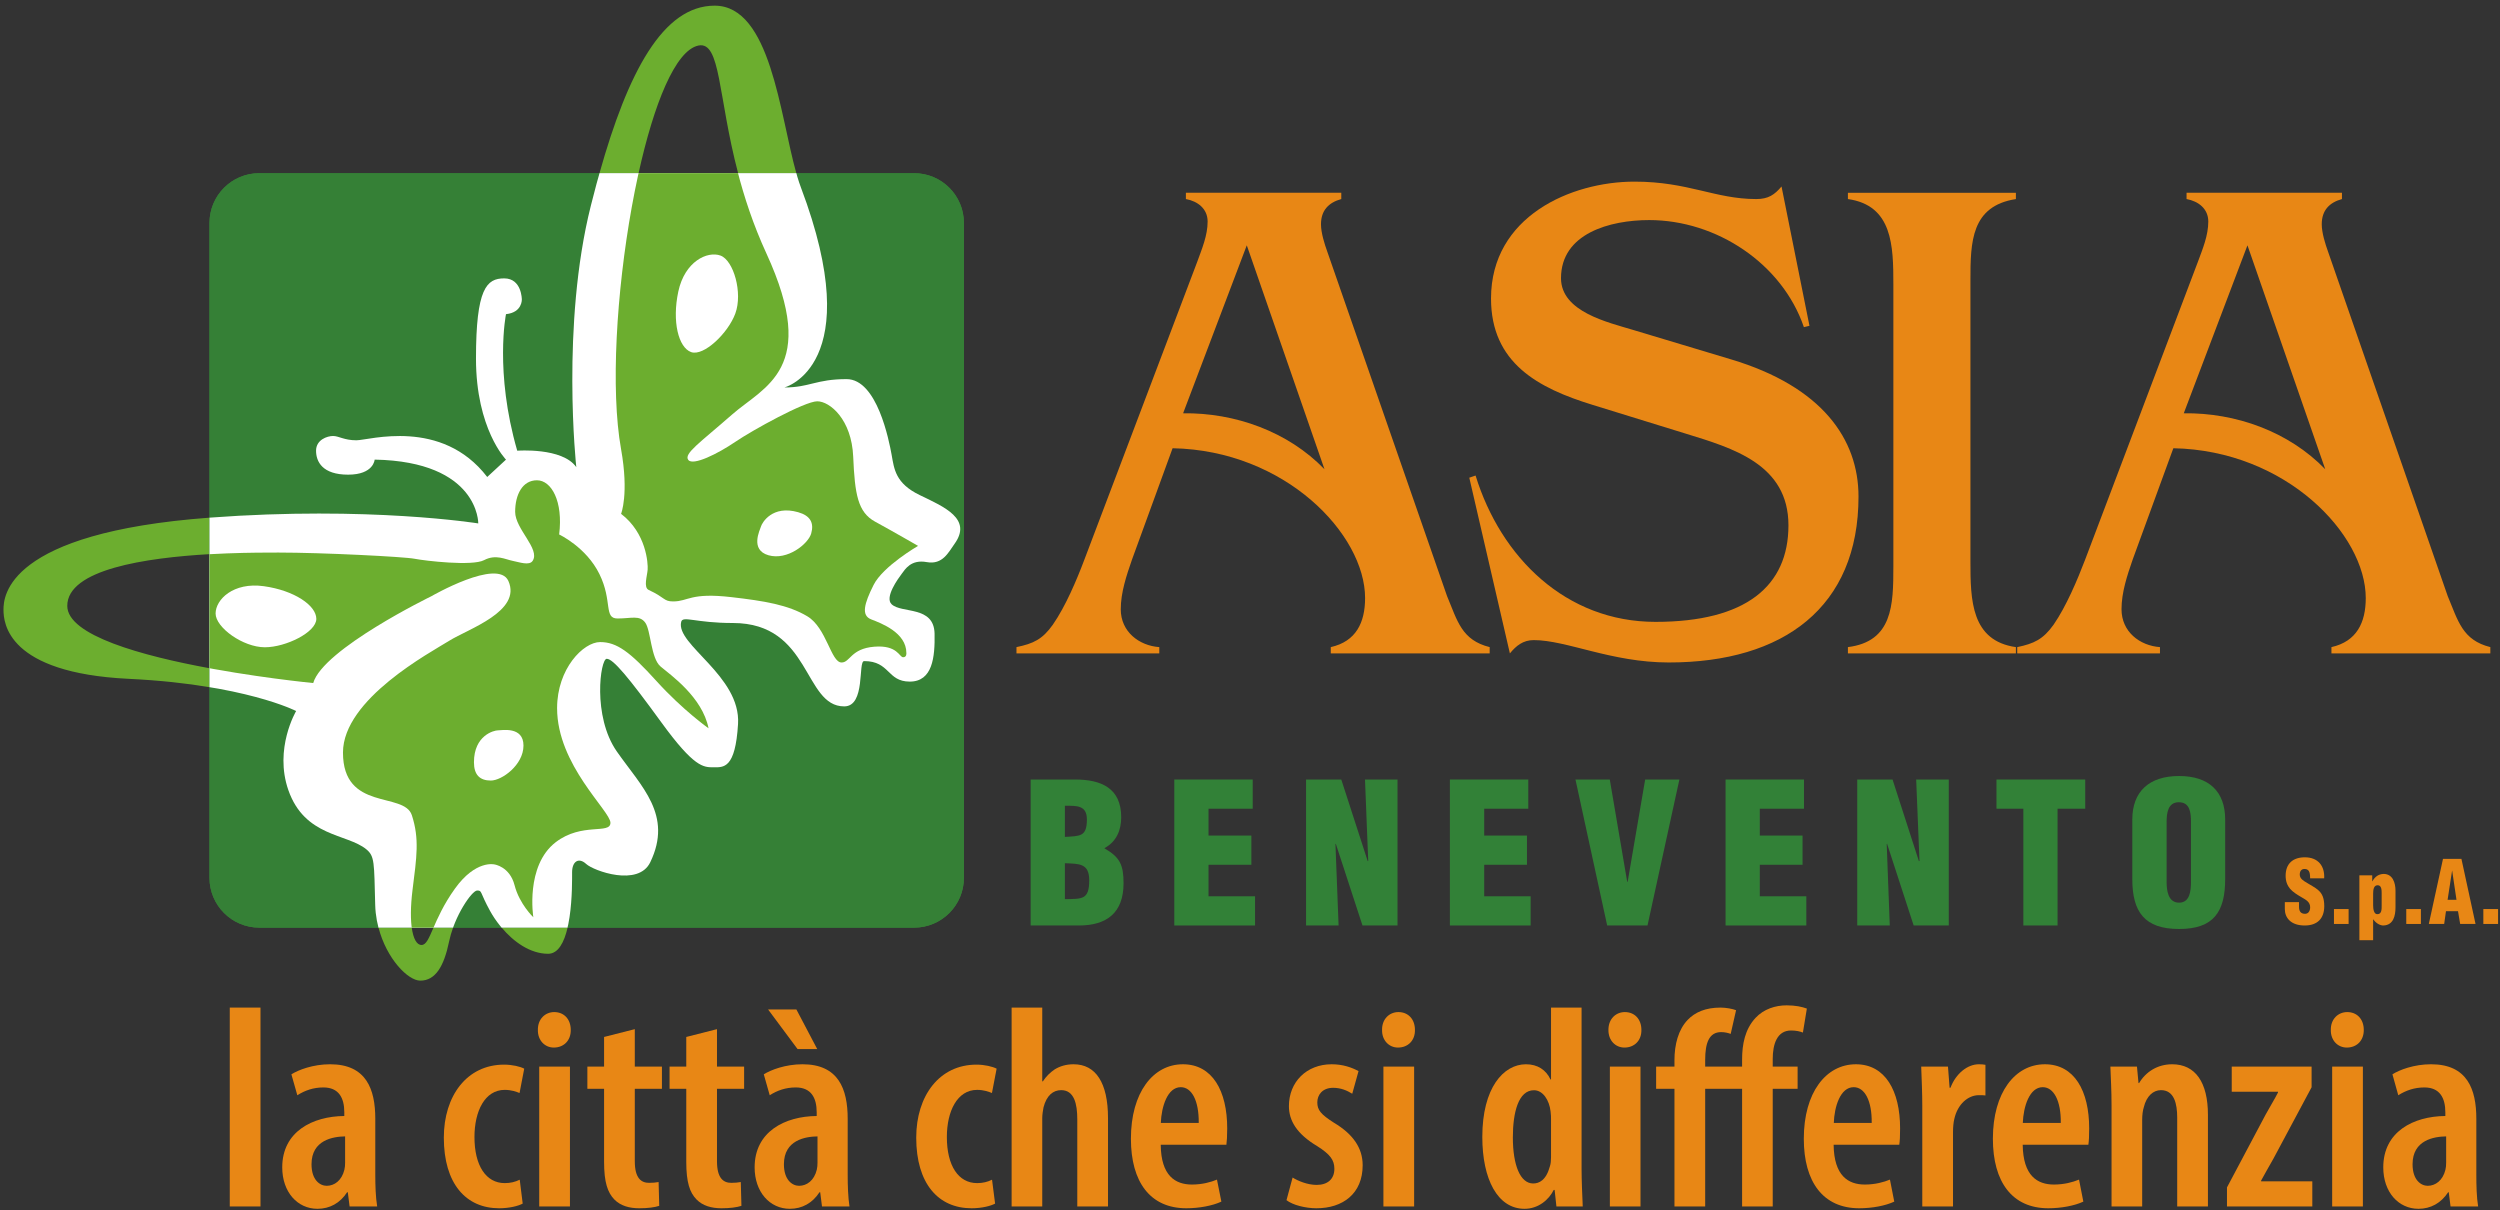 <?xml version="1.0" encoding="UTF-8" standalone="no"?>
<!-- Created with Inkscape (http://www.inkscape.org/) -->

<svg
   version="1.1"
   id="svg2"
   width="1186.773"
   height="574.493"
   viewBox="0 0 1186.773 574.493"
   sodipodi:docname="asia.ai"
   xmlns:inkscape="http://www.inkscape.org/namespaces/inkscape"
   xmlns:sodipodi="http://sodipodi.sourceforge.net/DTD/sodipodi-0.dtd"
   xmlns="http://www.w3.org/2000/svg"
   xmlns:svg="http://www.w3.org/2000/svg">
  <rect x="0" y="0" width="1186.773" height="574.493" fill="#333333" stroke="none"/>
  <defs
     id="defs6">
    <clipPath
       clipPathUnits="userSpaceOnUse"
       id="clipPath18">
      <path
         d="M 0,430.87 H 890.08 V 0 H 0 Z"
         id="path16" />
    </clipPath>
    <clipPath
       clipPathUnits="userSpaceOnUse"
       id="clipPath122">
      <path
         d="m 92.352,369.31 c -9.813,0 -17.766,-7.946 -17.766,-17.75 v 0 -233.18 c 0,-9.804 7.953,-17.753 17.766,-17.753 v 0 H 325.53 c 9.8,0 17.75,7.949 17.75,17.753 v 0 233.18 c 0,9.804 -7.95,17.75 -17.75,17.75 v 0 z"
         id="path120" />
    </clipPath>
    <clipPath
       clipPathUnits="userSpaceOnUse"
       id="clipPath158">
      <path
         d="M 0,430.87 H 890.08 V 0 H 0 Z"
         id="path156" />
    </clipPath>
  </defs>
  <sodipodi:namedview
     id="namedview4"
     pagecolor="#ffffff"
     bordercolor="#000000"
     borderopacity="0.25"
     inkscape:showpageshadow="2"
     inkscape:pageopacity="0.0"
     inkscape:pagecheckerboard="0"
     inkscape:deskcolor="#d1d1d1" />
  <g
     id="g8"
     inkscape:groupmode="layer"
     inkscape:label="asia"
     transform="matrix(1.333,0,0,-1.333,0,574.493)">
    <path
       d="m 81.826,1.33 h 10.94 v 70.824 h -10.94 z"
       style="fill:#e88715;fill-opacity:1;fill-rule:nonzero;stroke:none"
       id="path10" />
    <g
       id="g12">
      <g
         id="g14"
         clip-path="url(#clipPath18)">
        <g
           id="g20"
           transform="translate(122.9,16.941)">
          <path
             d="m 0,0 c 0,-0.864 -0.064,-1.759 -0.256,-2.526 -0.928,-3.839 -3.551,-5.727 -6.302,-5.727 -2.399,0 -5.406,2.047 -5.406,7.677 0,8.67 7.709,9.853 11.964,9.917 z m 10.748,-4.286 v 19.929 c 0,10.589 -3.262,19.386 -16.09,19.386 -6.078,0 -11.324,-2.016 -13.787,-3.583 l 2.111,-7.454 c 2.719,1.727 5.726,2.783 9.277,2.783 5.438,0 7.453,-3.647 7.453,-8.861 v -1.311 c -11.26,-0.096 -22.104,-5.502 -22.104,-18.298 0,-8.766 5.406,-14.747 12.539,-14.747 4.383,0 8.094,2.047 10.557,5.886 H 0.96 l 0.639,-5.054 h 9.821 c -0.544,3.295 -0.672,7.453 -0.672,11.324"
             style="fill:#e88715;fill-opacity:1;fill-rule:nonzero;stroke:none"
             id="path22" />
        </g>
        <g
           id="g24"
           transform="translate(179.745,9.648)">
          <path
             d="m 0,0 c -6.654,0 -10.78,6.206 -10.78,16.41 0,9.181 3.678,16.794 10.78,16.794 2.399,0 4.191,-0.671 5.278,-1.12 l 1.664,8.67 c -1.344,0.736 -4.223,1.44 -7.166,1.44 -13.211,0 -21.465,-11.069 -21.465,-26.007 0,-16.379 7.87,-25.144 19.706,-25.144 3.678,0 6.845,0.832 8.381,1.663 L 5.342,1.215 C 3.743,0.415 2.015,0 0,0"
             style="fill:#e88715;fill-opacity:1;fill-rule:nonzero;stroke:none"
             id="path26" />
        </g>
        <g
           id="g28"
           transform="translate(197.371,70.555)">
          <path
             d="m 0,0 c -3.199,0 -5.886,-2.463 -5.822,-6.367 -0.064,-3.742 2.495,-6.269 5.662,-6.269 3.583,0 6.11,2.527 6.046,6.269 C 5.886,-2.463 3.423,0 0,0 m -5.342,-69.225 h 10.94 v 49.807 h -10.94 z"
             style="fill:#e88715;fill-opacity:1;fill-rule:nonzero;stroke:none"
             id="path30" />
        </g>
        <g
           id="g32"
           transform="translate(235.726,43.236)">
          <path
             d="M 0,0 V 7.901 H -9.661 V 21.24 l -10.94,-2.782 V 7.901 h -5.95 V 0 h 5.95 v -25.976 c 0,-7.389 1.279,-11.004 3.679,-13.467 2.175,-2.207 5.278,-3.103 8.829,-3.103 3.103,0 5.47,0.32 7.133,0.864 l -0.224,8.477 c -1.055,-0.191 -2.079,-0.288 -3.39,-0.288 -2.72,0 -5.087,1.535 -5.087,7.646 V 0 Z"
             style="fill:#e88715;fill-opacity:1;fill-rule:nonzero;stroke:none"
             id="path34" />
        </g>
        <g
           id="g36"
           transform="translate(264.996,43.236)">
          <path
             d="M 0,0 V 7.901 H -9.661 V 21.24 l -10.94,-2.782 V 7.901 h -5.95 V 0 h 5.95 v -25.976 c 0,-7.389 1.248,-11.004 3.679,-13.467 2.175,-2.207 5.278,-3.103 8.829,-3.103 3.071,0 5.47,0.32 7.133,0.864 l -0.224,8.477 c -1.055,-0.191 -2.111,-0.288 -3.39,-0.288 -2.719,0 -5.087,1.535 -5.087,7.646 V 0 Z"
             style="fill:#e88715;fill-opacity:1;fill-rule:nonzero;stroke:none"
             id="path38" />
        </g>
        <g
           id="g40"
           transform="translate(291.131,16.941)">
          <path
             d="m 0,0 c 0,-0.864 -0.064,-1.759 -0.256,-2.526 -0.928,-3.839 -3.551,-5.727 -6.302,-5.727 -2.399,0 -5.406,2.047 -5.406,7.677 0,8.67 7.709,9.853 11.964,9.917 z m 10.748,-4.286 v 19.929 c 0,10.589 -3.295,19.386 -16.09,19.386 -6.078,0 -11.324,-2.016 -13.788,-3.583 l 2.112,-7.454 c 2.687,1.727 5.726,2.783 9.276,2.783 5.439,0 7.454,-3.647 7.454,-8.861 v -1.311 c -11.26,-0.096 -22.104,-5.502 -22.104,-18.298 0,-8.766 5.406,-14.747 12.539,-14.747 4.383,0 8.062,2.047 10.557,5.886 H 0.96 l 0.639,-5.054 h 9.789 c -0.512,3.295 -0.64,7.453 -0.64,11.324 M -7.518,54.542 H -17.594 L -7.102,40.435 h 7.006 z"
             style="fill:#e88715;fill-opacity:1;fill-rule:nonzero;stroke:none"
             id="path42" />
        </g>
        <g
           id="g44"
           transform="translate(347.976,9.648)">
          <path
             d="m 0,0 c -6.686,0 -10.78,6.206 -10.78,16.41 0,9.181 3.678,16.794 10.78,16.794 2.399,0 4.191,-0.671 5.278,-1.12 l 1.664,8.67 c -1.376,0.736 -4.223,1.44 -7.166,1.44 -13.211,0 -21.465,-11.069 -21.465,-26.007 0,-16.379 7.87,-25.144 19.706,-25.144 3.679,0 6.845,0.832 8.381,1.663 L 5.31,1.215 C 3.743,0.415 2.015,0 0,0"
             style="fill:#e88715;fill-opacity:1;fill-rule:nonzero;stroke:none"
             id="path46" />
        </g>
        <g
           id="g48"
           transform="translate(382.332,51.969)">
          <path
             d="M 0,0 C -2.623,0 -4.83,-0.672 -6.686,-1.792 -8.317,-2.88 -9.821,-4.351 -10.94,-6.078 h -0.224 v 26.263 h -10.909 v -70.824 h 10.909 v 31.541 c 0,1.152 0.256,2.783 0.447,3.743 1.088,4.254 3.423,6.142 6.302,6.142 4.639,0 5.726,-4.926 5.726,-10.333 v -31.093 h 10.941 v 31.478 C 12.252,-6.558 7.869,0 0,0"
             style="fill:#e88715;fill-opacity:1;fill-rule:nonzero;stroke:none"
             id="path50" />
        </g>
        <g
           id="g52"
           transform="translate(413.394,31.08)">
          <path
             d="m 0,0 c 0.224,5.822 2.367,12.732 7.102,12.732 3.87,0 6.493,-4.735 6.398,-12.732 z m 23.64,-1.952 c 0,13.372 -5.278,22.841 -15.771,22.841 -10.62,0 -18.521,-10.045 -18.521,-26.519 0,-15.419 6.877,-24.76 19.737,-24.76 4.542,0 9.341,0.896 12.476,2.367 l -1.568,7.838 c -2.207,-0.928 -5.31,-1.76 -8.925,-1.76 -5.822,0 -11.004,3.04 -11.1,14.172 h 23.384 c 0.16,1.311 0.288,2.975 0.288,5.821"
             style="fill:#e88715;fill-opacity:1;fill-rule:nonzero;stroke:none"
             id="path54" />
        </g>
        <g
           id="g56"
           transform="translate(475.101,31.113)">
          <path
             d="m 0,0 c -4.767,3.039 -5.982,4.574 -5.982,7.294 0,2.686 1.855,5.181 5.63,5.181 2.687,0 4.926,-0.927 6.814,-2.111 l 2.239,8.062 c -2.399,1.279 -5.534,2.431 -9.565,2.431 -8.957,0 -15.227,-6.303 -15.227,-14.907 0,-5.054 2.688,-9.853 10.109,-14.267 4.606,-2.911 6.078,-4.958 6.078,-8.062 0,-3.646 -2.399,-5.726 -6.302,-5.726 -3.295,0 -6.718,1.44 -8.573,2.623 l -2.175,-8.061 c 2.207,-1.727 6.749,-2.879 10.652,-2.879 9.405,0 16.475,5.182 16.475,15.323 C 10.173,-8.893 6.654,-3.967 0,0"
             style="fill:#e88715;fill-opacity:1;fill-rule:nonzero;stroke:none"
             id="path58" />
        </g>
        <g
           id="g60"
           transform="translate(498.005,70.555)">
          <path
             d="m 0,0 c -3.199,0 -5.886,-2.463 -5.822,-6.367 -0.064,-3.742 2.495,-6.269 5.662,-6.269 3.583,0 6.11,2.527 6.046,6.269 C 5.886,-2.463 3.423,0 0,0 m -5.342,-69.225 h 10.94 v 49.807 h -10.94 z"
             style="fill:#e88715;fill-opacity:1;fill-rule:nonzero;stroke:none"
             id="path62" />
        </g>
        <g
           id="g64"
           transform="translate(552.354,18.892)">
          <path
             d="m 0,0 c 0,-1.247 -0.096,-2.367 -0.384,-3.199 -1.375,-5.118 -3.902,-6.174 -5.982,-6.174 -4.574,0 -7.229,6.462 -7.229,16.41 0,8.926 1.983,16.795 7.517,16.795 3.199,0 5.47,-3.551 5.918,-7.549 C 0,15.259 0,14.14 0,13.212 Z M 10.876,-4.095 V 53.262 H 0 V 27.671 h -0.192 c -1.599,3.422 -4.606,5.406 -8.733,5.406 -8.029,0 -15.547,-8.413 -15.547,-25.879 0,-15.003 5.406,-25.592 15.035,-25.592 4.895,0 8.669,3.199 10.397,6.718 h 0.32 l 0.639,-5.886 h 9.373 c -0.16,3.807 -0.416,9.373 -0.416,13.467"
             style="fill:#e88715;fill-opacity:1;fill-rule:nonzero;stroke:none"
             id="path66" />
        </g>
        <g
           id="g68"
           transform="translate(578.65,70.555)">
          <path
             d="m 0,0 c -3.231,0 -5.886,-2.463 -5.854,-6.367 -0.032,-3.742 2.495,-6.269 5.694,-6.269 3.583,0 6.11,2.527 6.046,6.269 C 5.886,-2.463 3.423,0 0,0 M -5.342,-69.225 H 5.566 v 49.807 H -5.342 Z"
             style="fill:#e88715;fill-opacity:1;fill-rule:nonzero;stroke:none"
             id="path70" />
        </g>
        <g
           id="g72"
           transform="translate(637.83,63.997)">
          <path
             d="M 0,0 C 1.791,0 3.199,-0.32 4.222,-0.736 L 5.63,7.805 c -1.695,0.64 -4.095,1.152 -7.198,1.152 -3.998,0 -8.125,-1.312 -11.068,-4.447 -3.774,-4.062 -4.798,-9.372 -4.798,-14.906 v -2.464 h -13.148 v 2.367 c 0,6.11 1.408,9.917 5.694,9.917 1.248,0 2.496,-0.288 3.391,-0.64 l 1.92,8.446 c -1.248,0.479 -3.583,0.927 -5.535,0.927 -5.342,0 -9.116,-1.663 -11.708,-4.382 -3.327,-3.488 -4.702,-8.733 -4.702,-14.396 v -2.239 h -6.526 v -7.901 h 6.526 v -41.906 h 10.94 v 41.906 h 13.148 v -41.906 h 10.908 v 41.906 h 8.861 v 7.901 h -8.861 v 2.719 C -6.526,-4.862 -4.99,0 0,0"
             style="fill:#e88715;fill-opacity:1;fill-rule:nonzero;stroke:none"
             id="path74" />
        </g>
        <g
           id="g76"
           transform="translate(653.056,31.08)">
          <path
             d="m 0,0 c 0.192,5.822 2.335,12.732 7.07,12.732 3.902,0 6.525,-4.735 6.43,-12.732 z m 23.608,-1.952 c 0,13.372 -5.278,22.841 -15.739,22.841 -10.652,0 -18.553,-10.045 -18.553,-26.519 0,-15.419 6.909,-24.76 19.737,-24.76 4.574,0 9.373,0.896 12.476,2.367 l -1.536,7.838 c -2.239,-0.928 -5.31,-1.76 -8.957,-1.76 -5.822,0 -10.972,3.04 -11.1,14.172 H 23.32 c 0.192,1.311 0.288,2.975 0.288,5.821"
             style="fill:#e88715;fill-opacity:1;fill-rule:nonzero;stroke:none"
             id="path78" />
        </g>
        <g
           id="g80"
           transform="translate(704.719,51.969)">
          <path
             d="m 0,0 c -4.063,0 -8.189,-3.295 -10.108,-8.35 h -0.321 l -0.575,7.518 h -9.533 c 0.16,-4.223 0.384,-9.405 0.384,-14.043 v -35.764 h 10.94 v 26.327 c 0,1.888 0.16,3.583 0.448,4.766 1.184,5.407 4.958,8.542 8.765,8.542 0.928,0 1.664,0 2.335,-0.097 V -0.192 C 1.664,-0.064 1.056,0 0,0"
             style="fill:#e88715;fill-opacity:1;fill-rule:nonzero;stroke:none"
             id="path82" />
        </g>
        <g
           id="g84"
           transform="translate(720.361,31.08)">
          <path
             d="m 0,0 c 0.224,5.822 2.367,12.732 7.102,12.732 3.87,0 6.525,-4.735 6.429,-12.732 z m 23.64,-1.952 c 0,13.372 -5.278,22.841 -15.771,22.841 -10.62,0 -18.521,-10.045 -18.521,-26.519 0,-15.419 6.877,-24.76 19.737,-24.76 4.542,0 9.373,0.896 12.476,2.367 l -1.536,7.838 c -2.239,-0.928 -5.31,-1.76 -8.957,-1.76 -5.822,0 -10.972,3.04 -11.1,14.172 h 23.384 c 0.192,1.311 0.288,2.975 0.288,5.821"
             style="fill:#e88715;fill-opacity:1;fill-rule:nonzero;stroke:none"
             id="path86" />
        </g>
        <g
           id="g88"
           transform="translate(773.559,51.969)">
          <path
             d="m 0,0 c -5.214,0 -9.405,-2.687 -11.772,-6.686 h -0.224 l -0.544,5.854 h -9.469 c 0.16,-4.415 0.416,-8.413 0.416,-14.043 v -35.764 h 10.909 v 30.805 c 0,1.824 0.223,3.423 0.575,4.511 0.96,4.031 3.391,6.11 6.11,6.11 4.735,0 5.79,-4.863 5.79,-9.821 V -50.639 H 12.732 V -18.01 C 12.732,-6.462 8.285,0 0,0"
             style="fill:#e88715;fill-opacity:1;fill-rule:nonzero;stroke:none"
             id="path90" />
        </g>
        <g
           id="g92"
           transform="translate(805.229,10.287)">
          <path
             d="m 0,0 v 0.255 c 1.12,2.144 2.879,5.087 4.415,7.87 L 17.978,33.493 V 40.85 H -10.46 V 31.893 H 6.014 V 31.637 C 4.99,29.558 3.135,26.551 1.664,23.864 l -13.82,-26.039 v -6.782 h 30.39 V 0 Z"
             style="fill:#e88715;fill-opacity:1;fill-rule:nonzero;stroke:none"
             id="path94" />
        </g>
        <g
           id="g96"
           transform="translate(835.906,70.555)">
          <path
             d="m 0,0 c -3.231,0 -5.918,-2.463 -5.854,-6.367 -0.064,-3.742 2.495,-6.269 5.694,-6.269 3.583,0 6.078,2.527 6.046,6.269 C 5.886,-2.463 3.423,0 0,0 m -5.374,-69.225 h 10.94 v 49.807 h -10.94 z"
             style="fill:#e88715;fill-opacity:1;fill-rule:nonzero;stroke:none"
             id="path98" />
        </g>
        <g
           id="g100"
           transform="translate(871.126,16.941)">
          <path
             d="m 0,0 c 0,-0.864 -0.064,-1.759 -0.256,-2.526 -0.928,-3.839 -3.583,-5.727 -6.302,-5.727 -2.399,0 -5.406,2.047 -5.406,7.677 0,8.67 7.709,9.853 11.964,9.917 z m 10.748,-4.286 v 19.929 c 0,10.589 -3.295,19.386 -16.122,19.386 -6.078,0 -11.324,-2.016 -13.756,-3.583 l 2.08,-7.454 c 2.719,1.727 5.758,2.783 9.308,2.783 5.407,0 7.454,-3.647 7.454,-8.861 v -1.311 c -11.292,-0.096 -22.104,-5.502 -22.104,-18.298 0,-8.766 5.374,-14.747 12.539,-14.747 4.351,0 8.062,2.047 10.557,5.886 h 0.224 l 0.639,-5.054 h 9.821 c -0.544,3.295 -0.64,7.453 -0.64,11.324"
             style="fill:#e88715;fill-opacity:1;fill-rule:nonzero;stroke:none"
             id="path102" />
        </g>
        <g
           id="g104"
           transform="translate(284.253,248.575)">
          <path
             d="m 0,0 c -9.245,2.655 -12.86,-3.775 -13.244,-5.055 -0.383,-1.279 -4.03,-8.348 2.656,-10.3 6.717,-1.888 14.139,4.031 15.226,7.773 C 5.694,-3.839 4.35,-1.248 0,0 m -27.671,91.392 c -4.67,1.697 -12.731,-2.079 -15.034,-12.795 -2.272,-10.748 0.095,-19.929 4.542,-21.56 4.51,-1.664 13.244,6.749 15.771,13.755 2.687,7.357 -0.64,18.906 -5.279,20.6 m -79.301,-169.094 c -1.311,0 -8.509,-1.727 -8.509,-11.356 0,-4.51 2.111,-6.525 6.014,-6.525 3.903,0 11.644,5.534 11.644,12.475 0,6.974 -7.805,5.406 -9.149,5.406 m 79.301,169.094 c -4.67,1.697 -12.731,-2.079 -15.034,-12.795 -2.272,-10.748 0.095,-19.929 4.542,-21.56 4.51,-1.664 13.244,6.749 15.771,13.755 2.687,7.357 -0.64,18.906 -5.279,20.6 M 0,0 c -9.245,2.655 -12.86,-3.775 -13.244,-5.055 -0.383,-1.279 -4.03,-8.348 2.656,-10.3 6.717,-1.888 14.139,4.031 15.226,7.773 C 5.694,-3.839 4.35,-1.248 0,0 m -190.303,-26.359 c -10.877,1.535 -17.179,-4.766 -17.179,-9.725 0,-4.958 9.725,-12.028 17.562,-12.028 7.454,0 18.33,5.342 18.33,10.109 0,4.799 -7.837,10.141 -18.713,11.644 m 0,0 c -10.877,1.535 -17.179,-4.766 -17.179,-9.725 0,-4.958 9.725,-12.028 17.562,-12.028 7.454,0 18.33,5.342 18.33,10.109 0,4.799 -7.837,10.141 -18.713,11.644 m 83.331,-51.343 c -1.311,0 -8.509,-1.727 -8.509,-11.356 0,-4.51 2.111,-6.525 6.014,-6.525 3.903,0 11.644,5.534 11.644,12.475 0,6.974 -7.805,5.406 -9.149,5.406 m -83.331,51.343 c -10.877,1.535 -17.179,-4.766 -17.179,-9.725 0,-4.958 9.725,-12.028 17.562,-12.028 7.454,0 18.33,5.342 18.33,10.109 0,4.799 -7.837,10.141 -18.713,11.644 m 83.331,-51.343 c -1.311,0 -8.509,-1.727 -8.509,-11.356 0,-4.51 2.111,-6.525 6.014,-6.525 3.903,0 11.644,5.534 11.644,12.475 0,6.974 -7.805,5.406 -9.149,5.406 m 84.58,148.494 c 2.687,7.357 -0.64,18.906 -5.279,20.6 -4.67,1.697 -12.731,-2.079 -15.034,-12.795 -2.272,-10.748 0.095,-19.929 4.542,-21.56 4.51,-1.664 13.244,6.749 15.771,13.755 M 0,0 c -9.245,2.655 -12.86,-3.775 -13.244,-5.055 -0.383,-1.279 -4.03,-8.348 2.656,-10.3 6.717,-1.888 14.139,4.031 15.226,7.773 C 5.694,-3.839 4.35,-1.248 0,0 m 26.839,-25.912 c -3.359,-6.685 -4.447,-10.876 -0.832,-12.252 3.615,-1.407 12.508,-4.734 12.508,-11.963 0,0 0.224,-1.535 -1.152,-1.535 -1.375,0 -1.983,4.446 -10.268,3.774 -8.413,-0.703 -8.573,-5.63 -11.644,-5.63 -3.775,0 -5.31,12.284 -12.156,16.41 -6.878,4.127 -15.451,5.503 -27.095,6.846 -14.715,1.728 -15.227,-1.504 -20.729,-1.504 -3.423,0 -2.719,1.312 -8.733,4.096 -1.887,0.863 -0.512,4.989 -0.352,7.197 0.16,2.239 -0.448,13.019 -9.468,19.897 0,0 2.878,7.006 0,23.096 -4.287,23.896 -0.96,65.802 6.237,98.207 5.438,24.599 13.084,43.729 21.305,45.456 7.997,1.664 6.91,-17.977 14.139,-45.456 2.304,-8.861 5.47,-18.554 10.109,-28.598 C 7.645,50.926 -12.156,44.785 -23.544,34.773 -34.964,24.76 -40.818,20.857 -39.155,18.617 c 1.664,-2.238 10.589,2.24 16.731,6.398 6.11,4.191 24.759,14.492 29.206,14.492 4.446,0 12.252,-6.431 12.795,-19.77 0.576,-13.371 1.664,-19.769 7.806,-23.096 6.142,-3.359 15.322,-8.637 15.322,-8.637 0,0 -12.539,-7.23 -15.866,-13.916 m -58.764,-51.054 c 0,0 -9.181,6.494 -18.586,16.858 -9.373,10.365 -14.075,13.852 -20.025,13.852 -5.95,0 -15.323,-9.438 -15.323,-23.545 0,-20.281 19.002,-36.595 19.002,-40.818 0,-4.222 -10.173,0.256 -19.514,-6.909 -10.876,-8.414 -7.965,-26.743 -7.965,-26.743 0,0 -4.958,4.734 -6.654,11.42 -1.727,6.686 -7.165,7.422 -7.165,7.422 0,0 -6.686,1.694 -14.107,-8.669 -3.903,-5.439 -6.046,-10.301 -7.614,-13.852 -1.663,-3.838 -2.623,-6.174 -4.254,-6.174 -1.728,0 -2.943,2.24 -3.487,6.174 -0.448,3.327 -0.416,7.933 0.256,13.371 1.503,11.836 2.527,18.234 -0.224,26.68 -2.751,8.444 -24.536,1.279 -24.536,22.296 0,19.065 31.221,35.668 37.907,39.858 6.654,4.159 25.847,10.429 21.017,21.241 -3.711,8.285 -27.479,-5.438 -27.479,-5.438 0,0 -38.547,-18.777 -42.033,-30.901 0,0 -17.562,1.695 -36.948,5.277 -23.928,4.415 -50.639,11.677 -50.639,22.201 0,13.02 27.991,17.114 50.639,18.426 10.397,0.576 19.641,0.576 24.568,0.576 15.579,0 44.753,-1.503 48.463,-2.208 3.743,-0.736 20.601,-2.719 24.76,-0.511 4.191,2.207 7.613,0.256 10.141,-0.225 2.495,-0.511 5.982,-1.822 7.165,0 2.751,4.223 -6.238,11.293 -6.238,17.435 0,6.142 2.623,11.228 7.773,11.228 5.151,0 9.373,-7.453 7.902,-19.289 0,0 9.629,-4.478 14.331,-14.108 4.734,-9.628 1.472,-15.802 6.462,-15.802 4.958,0 7.837,1.279 9.853,-1.472 2.015,-2.75 1.983,-12.699 5.47,-15.643 3.487,-2.943 14.875,-10.844 17.082,-22.008 M 43.313,6.078 c -8.733,4.19 -9.149,9.34 -10.044,14.363 -0.928,5.054 -5.151,26.935 -16.059,26.935 -10.876,0 -13.147,-2.943 -22.104,-2.943 0,0 29.813,7.741 5.854,71.207 -0.576,1.536 -1.12,3.231 -1.632,5.087 -5.886,20.889 -9.149,59.659 -29.078,59.659 -18.362,0 -30.869,-23.543 -41.01,-59.659 -1.056,-3.71 -2.079,-7.581 -3.071,-11.548 -10.684,-42.578 -5.182,-93.12 -5.182,-93.12 -4.958,7.069 -21.049,5.854 -21.049,5.854 -8.125,28.15 -3.999,48.623 -3.999,48.623 5.854,0.608 5.63,5.214 5.63,5.214 0,0 0,7.518 -6.269,7.518 -6.238,0 -10.045,-3.519 -10.045,-28.566 0,-25.08 10.684,-35.988 10.684,-35.988 l -6.685,-6.175 c -16.251,21.178 -42.162,13.084 -46.577,13.084 -4.414,0 -6.27,1.504 -8.317,1.504 -2.079,0 -6.046,-1.312 -6.046,-5.214 0,-3.935 2.271,-8.542 11.42,-8.542 9.149,0 9.437,5.343 9.437,5.343 37.203,-0.672 36.884,-22.713 36.884,-22.713 0,0 -38.963,6.27 -95.584,2.047 h -0.128 c -72.039,-5.374 -73.351,-27.958 -73.351,-32.757 0,-4.83 1.439,-22.52 44.497,-24.631 11.292,-0.544 20.889,-1.632 28.854,-2.975 21.145,-3.487 30.87,-8.477 30.87,-8.477 0,0 -7.934,-13.404 -2.783,-28.182 5.854,-16.731 20.889,-15.419 27.766,-21.081 3.007,-2.464 2.751,-4.607 3.167,-19.834 0.096,-2.847 0.512,-5.534 1.184,-8.061 2.879,-11.1 10.492,-18.873 14.875,-18.873 5.342,0 8.413,4.958 10.268,13.979 0.352,1.663 0.832,3.295 1.408,4.894 2.591,7.166 7.069,13.211 8.573,13.211 1.855,0 0.8,-0.415 4.606,-7.293 1.088,-1.919 2.463,-3.967 4.127,-5.918 4.19,-4.99 10.108,-9.309 16.538,-9.309 3.647,0 5.726,4.127 6.942,9.309 1.759,7.582 1.599,17.37 1.599,19.705 0,3.903 2.336,5.438 5.023,2.975 2.655,-2.463 18.553,-8.221 22.808,0.608 8.125,16.859 -3.167,26.935 -11.9,39.442 -8.765,12.573 -5.886,33.013 -3.615,33.013 2.271,0 7.71,-6.461 19.45,-22.616 11.708,-16.123 15.002,-16.026 18.585,-16.026 3.583,0 7.774,-0.576 8.733,15.418 1.056,17.179 -22.296,28.247 -20.249,36.372 0.608,2.271 5.054,-0.416 18.394,-0.416 27.959,0 25.079,-29.686 39.666,-29.686 7.742,0 4.831,16.123 7.102,16.123 9.245,0 8.125,-7.294 16.25,-7.294 8.126,0 8.989,8.734 8.83,17.083 -0.192,10.045 -11.708,7.101 -15.291,10.46 -2.591,2.431 2.335,9.149 3.583,10.812 1.247,1.664 3.294,5.247 8.957,4.191 5.63,-1.023 7.709,3.519 9.852,6.494 6.43,8.893 -3.583,13.148 -12.348,17.37"
             style="fill:#6cae2f;fill-opacity:1;fill-rule:evenodd;stroke:none"
             id="path106" />
        </g>
        <g
           id="g108"
           transform="translate(343.273,351.548)">
          <path
             d="m 0,0 v -233.169 c 0,-9.788 -7.933,-17.754 -17.754,-17.754 h -233.169 c -9.821,0 -17.754,7.966 -17.754,17.754 V 0 c 0,9.821 7.933,17.754 17.754,17.754 H -17.754 C -7.933,17.754 0,9.821 0,0"
             style="fill:#358036;fill-opacity:1;fill-rule:evenodd;stroke:none"
             id="path110" />
        </g>
        <g
           id="g112"
           transform="translate(343.273,351.548)">
          <path
             d="m 0,0 v -233.169 c 0,-9.788 -7.933,-17.754 -17.754,-17.754 h -233.169 c -9.821,0 -17.754,7.966 -17.754,17.754 V 0 c 0,9.821 7.933,17.754 17.754,17.754 H -17.754 C -7.933,17.754 0,9.821 0,0"
             style="fill:#358036;fill-opacity:1;fill-rule:evenodd;stroke:none"
             id="path114" />
        </g>
      </g>
    </g>
    <g
       id="g116">
      <g
         id="g118"
         clip-path="url(#clipPath122)">
        <g
           id="g124"
           transform="translate(105.46,177.769)">
          <path
             d="m 0,0 c 0,0 -18.403,9.478 -59.723,11.479 -43.053,2.086 -44.493,19.782 -44.493,24.603 0,4.822 1.301,27.422 73.482,32.786 56.631,4.21 95.597,-2.06 95.597,-2.06 0,0 0.291,22.025 -36.9,22.725 0,0 -0.29,-5.361 -9.45,-5.361 -9.147,0 -11.419,4.621 -11.419,8.534 0,3.915 3.991,5.238 6.055,5.238 2.066,0 3.921,-1.529 8.328,-1.529 4.42,0 30.32,8.091 46.572,-13.068 l 6.681,6.179 c 0,0 -10.685,10.893 -10.685,35.966 0,25.074 3.796,28.58 10.059,28.58 6.265,0 6.265,-7.505 6.265,-7.505 0,0 0.208,-4.62 -5.639,-5.237 0,0 -4.13,-20.46 4.002,-48.624 0,0 16.089,1.236 21.035,-5.854 0,0 -5.501,50.563 5.184,93.118 10.683,42.561 23.832,71.224 44.091,71.224 21.685,0 23.625,-45.944 30.72,-64.747 23.943,-63.464 -5.863,-71.222 -5.863,-71.222 8.966,0 11.224,2.971 22.117,2.971 10.891,0 15.13,-21.899 16.047,-26.937 0.901,-5.03 1.316,-10.184 10.058,-14.383 8.745,-4.212 18.761,-8.467 12.333,-17.363 -2.148,-2.978 -4.212,-7.51 -9.866,-6.484 -5.653,1.04 -7.705,-2.549 -8.953,-4.199 -1.232,-1.65 -6.164,-8.368 -3.572,-10.808 3.572,-3.38 15.089,-0.416 15.297,-10.475 0.165,-8.33 -0.707,-17.072 -8.827,-17.072 -8.134,0 -7.012,7.302 -16.254,7.302 -2.272,0 0.623,-16.129 -7.095,-16.129 -14.591,0 -11.709,29.694 -39.672,29.694 -13.357,0 -17.806,2.689 -18.387,0.416 -2.066,-8.125 21.282,-19.22 20.245,-36.379 -0.957,-16.011 -5.156,-15.423 -8.744,-15.423 -3.589,0 -6.887,-0.083 -18.595,16.037 -11.723,16.13 -17.156,22.602 -19.427,22.602 -2.274,0 -5.156,-20.453 3.588,-32.994 8.744,-12.531 20.051,-22.599 11.917,-39.462 -4.253,-8.827 -20.16,-3.063 -22.81,-0.617 -2.672,2.473 -5.028,0.95 -5.028,-2.973 0,-3.92 0.416,-28.988 -8.537,-28.988 -8.95,0 -16.862,8.329 -20.659,15.215 -3.796,6.888 -2.758,7.302 -4.614,7.302 -1.856,0 -8.134,-9.075 -9.976,-18.11 -1.858,-9.028 -4.921,-13.981 -10.283,-13.981 -5.348,0 -15.631,11.723 -16.046,26.938 -0.403,15.214 -0.166,17.361 -3.173,19.833 C 18.097,-43.594 3.09,-44.911 -2.77,-28.171 -7.939,-13.386 0,0 0,0"
             style="fill:#ffffff;fill-opacity:1;fill-rule:evenodd;stroke:none"
             id="path126" />
        </g>
        <g
           id="g128"
           transform="translate(111.543,187.731)">
          <path
             d="m 0,0 c 0,0 -87.588,8.454 -87.588,27.462 0,19.007 59.64,19.007 75.199,19.007 15.575,0 44.757,-1.475 48.484,-2.211 3.743,-0.733 20.592,-2.703 24.762,-0.485 4.172,2.202 7.608,0.243 10.117,-0.248 2.508,-0.495 6.001,-1.802 7.177,0 2.756,4.225 -6.236,11.306 -6.236,17.446 0,6.137 2.605,11.237 7.76,11.237 5.154,0 9.38,-7.47 7.913,-19.304 0,0 9.616,-4.474 14.341,-14.097 4.726,-9.625 1.468,-15.818 6.443,-15.818 4.961,0 7.843,1.281 9.867,-1.469 2.023,-2.757 1.967,-12.68 5.46,-15.631 3.476,-2.938 14.881,-10.85 17.086,-22.005 0,0 -9.189,6.493 -18.569,16.852 -9.381,10.363 -14.092,13.855 -20.037,13.855 -5.945,0 -15.327,-9.435 -15.327,-23.536 0,-20.286 18.998,-36.594 18.998,-40.82 0,-4.228 -10.157,0.255 -19.496,-6.922 -10.904,-8.404 -7.966,-26.729 -7.966,-26.729 0,0 -4.962,4.718 -6.679,11.403 -1.719,6.678 -7.165,7.414 -7.165,7.414 0,0 -6.679,1.719 -14.093,-8.646 -8.091,-11.287 -8.702,-20.038 -11.888,-20.038 -3.201,0 -4.668,7.718 -3.201,19.553 1.484,11.831 2.508,18.212 -0.235,26.666 -2.759,8.451 -24.527,1.281 -24.527,22.302 0,19.067 31.205,35.668 37.884,39.845 6.68,4.17 25.843,10.454 21.021,21.269 C 65.804,44.631 42.042,30.899 42.042,30.899 42.042,30.899 3.492,12.132 0,0"
             style="fill:#6cae2f;fill-opacity:1;fill-rule:evenodd;stroke:none"
             id="path130" />
        </g>
        <g
           id="g132"
           transform="translate(112.651,210.582)">
          <path
             d="m 0,0 c 0,-4.767 -10.877,-10.11 -18.318,-10.11 -7.83,0 -17.556,7.06 -17.556,12.022 0,4.961 6.29,11.25 17.18,9.728 C -7.83,10.128 0,4.773 0,0"
             style="fill:#ffffff;fill-opacity:1;fill-rule:evenodd;stroke:none"
             id="path134" />
        </g>
        <g
           id="g136"
           transform="translate(221.176,247.987)">
          <path
             d="M 0,0 C 0,0 2.869,7.018 -0.013,23.105 -7.524,65.147 8.48,162.754 27.547,166.758 38.121,168.974 32.826,133.903 51.77,92.708 70.71,51.506 50.923,45.374 39.52,35.355 28.115,25.336 22.255,21.444 23.932,19.212 c 1.661,-2.231 10.587,2.232 16.711,6.401 6.124,4.173 24.775,14.466 29.224,14.466 4.447,0 12.25,-6.401 12.802,-19.758 0.568,-13.365 1.648,-19.753 7.788,-23.1 6.139,-3.347 15.31,-8.633 15.31,-8.633 0,0 -12.511,-7.239 -15.849,-13.926 -3.356,-6.679 -4.463,-10.849 -0.848,-12.242 3.618,-1.392 12.528,-4.733 12.528,-11.963 0,0 0.208,-1.525 -1.152,-1.525 -1.37,0 -1.994,4.427 -10.267,3.754 -8.411,-0.678 -8.592,-5.626 -11.653,-5.626 -3.783,0 -5.321,12.304 -12.167,16.434 -6.857,4.116 -15.45,5.502 -27.076,6.846 -14.714,1.703 -15.241,-1.532 -20.728,-1.532 -3.436,0 -2.716,1.31 -8.731,4.094 -1.898,0.881 -0.525,5.004 -0.36,7.219 C 9.632,-17.661 9.008,-6.853 0,0"
             style="fill:#6cae2f;fill-opacity:1;fill-rule:evenodd;stroke:none"
             id="path138" />
        </g>
        <g
           id="g140"
           transform="translate(168.785,159.519)">
          <path
             d="m 0,0 c 0,-4.503 2.106,-6.513 6.014,-6.513 3.893,0 11.624,5.516 11.624,12.471 0,6.956 -7.8,5.404 -9.131,5.404 C 7.177,11.362 0,9.63 0,0"
             style="fill:#ffffff;fill-opacity:1;fill-rule:evenodd;stroke:none"
             id="path142" />
        </g>
        <g
           id="g144"
           transform="translate(246.105,305.595)">
          <path
             d="m 0,0 c 4.49,-1.634 13.218,6.763 15.769,13.761 2.688,7.356 -0.637,18.913 -5.292,20.61 C 5.82,36.068 -2.245,32.301 -4.545,21.562 -6.833,10.821 -4.476,1.637 0,0"
             style="fill:#ffffff;fill-opacity:1;fill-rule:evenodd;stroke:none"
             id="path146" />
        </g>
        <g
           id="g148"
           transform="translate(284.266,248.562)">
          <path
             d="m 0,0 c 4.337,-1.241 5.681,-3.823 4.615,-7.579 -1.08,-3.741 -8.508,-9.659 -15.202,-7.748 -6.691,1.921 -3.047,8.995 -2.674,10.27 C -12.887,-3.767 -9.256,2.661 0,0"
             style="fill:#ffffff;fill-opacity:1;fill-rule:evenodd;stroke:none"
             id="path150" />
        </g>
      </g>
    </g>
    <g
       id="g152">
      <g
         id="g154"
         clip-path="url(#clipPath158)">
        <g
           id="g160"
           transform="translate(421.327,283.795)">
          <path
             d="M 0,0 22.68,59.82 50.351,-19.929 C 37.395,-6.494 18.426,0.255 0,0 M 93.984,-65.066 51.343,57.58 c -0.992,2.752 -2.24,6.718 -2.24,9.725 0,4.99 2.751,7.741 7.23,8.989 v 2.24 H 0.992 v -2.24 C 5.246,75.527 8.733,72.807 8.733,68.296 8.733,63.307 6.718,58.604 4.99,53.837 L -35.156,-52.11 c -2.719,-7.23 -6.718,-16.667 -11.228,-23.161 -3.711,-5.246 -6.942,-6.749 -12.956,-7.997 v -2.239 h 50.863 v 2.239 c -7.23,0.512 -13.723,5.502 -13.723,13.467 0,5.983 2.015,11.964 3.998,17.691 l 14.459,39.667 c 40.147,-0.769 68.553,-30.678 68.553,-53.359 0,-8.733 -3.231,-15.451 -12.22,-17.466 v -2.239 h 56.589 v 2.239 c -9.981,2.495 -11.452,9.245 -15.195,18.202"
             style="fill:#e88715;fill-opacity:1;fill-rule:evenodd;stroke:none"
             id="path162" />
        </g>
        <g
           id="g164"
           transform="translate(661.853,254.141)">
          <path
             d="m 0,0 c 0,-39.379 -26.679,-59.084 -67.561,-59.084 -20.441,0 -36.372,7.965 -48.112,7.965 -3.742,0 -6.238,-1.983 -8.477,-4.734 l -14.459,62.57 2.239,0.769 c 8.989,-29.175 32.182,-52.111 64.075,-52.111 32.149,0 47.344,12.7 47.344,34.389 0,21.688 -19.674,27.447 -36.628,32.66 L -94.72,32.661 c -19.449,5.981 -36.148,14.939 -36.148,37.875 0,29.174 28.407,41.618 51.087,41.618 19.194,0 28.694,-6.206 43.377,-6.206 4.255,0 6.494,1.504 8.989,4.479 l 9.949,-49.616 -1.983,-0.479 c -7.742,22.68 -31.158,38.131 -55.086,38.131 -13.947,0 -31.413,-4.735 -31.413,-20.697 0,-11.964 16.698,-15.707 25.687,-18.426 l 34.9,-10.492 C -12.956,39.123 0,20.441 0,0"
             style="fill:#e88715;fill-opacity:1;fill-rule:evenodd;stroke:none"
             id="path166" />
        </g>
        <g
           id="g168"
           transform="translate(701.712,331.17)">
          <path
             d="m 0,0 v -100.221 c 0,-13.692 0.256,-28.151 16.187,-30.422 v -2.239 h -59.82 v 2.239 c 15.93,2.015 16.186,14.971 16.186,28.662 V -1.503 c 0,13.723 -0.256,28.182 -16.186,30.421 v 2.24 h 59.82 v -2.24 C 0.256,26.424 0,13.692 0,0"
             style="fill:#e88715;fill-opacity:1;fill-rule:evenodd;stroke:none"
             id="path170" />
        </g>
        <g
           id="g172"
           transform="translate(777.686,283.795)">
          <path
             d="M 0,0 22.68,59.82 50.383,-19.929 C 37.395,-6.494 18.458,0.255 0,0 M 93.984,-65.066 51.375,57.58 c -0.992,2.752 -2.24,6.718 -2.24,9.725 0,4.99 2.719,7.741 7.198,8.989 v 2.24 H 0.992 v -2.24 C 5.246,75.527 8.733,72.807 8.733,68.296 8.733,63.307 6.75,58.604 4.99,53.837 L -35.124,-52.11 c -2.751,-7.23 -6.75,-16.667 -11.228,-23.161 -3.743,-5.246 -6.974,-6.749 -12.956,-7.997 v -2.239 h 50.831 v 2.239 c -7.23,0.512 -13.691,5.502 -13.691,13.467 0,5.983 1.983,11.964 3.966,17.691 l 14.491,39.667 c 40.115,-0.769 68.521,-30.678 68.521,-53.359 0,-8.733 -3.231,-15.451 -12.22,-17.466 v -2.239 h 56.589 v 2.239 c -9.949,2.495 -11.452,9.245 -15.195,18.202"
             style="fill:#e88715;fill-opacity:1;fill-rule:evenodd;stroke:none"
             id="path174" />
        </g>
        <g
           id="g176"
           transform="translate(379.229,110.765)">
          <path
             d="M 0,0 V 12.796 C 5.214,12.604 8.669,12.732 8.669,6.718 8.669,-0.287 6.11,0.128 0,0 m 0,33.268 c 4.318,0 7.837,0.193 7.837,-4.925 C 7.837,22.169 5.342,22.52 0,22.169 Z M 14.139,18.074 v 0.128 c 4.255,2.304 5.918,6.397 5.918,10.972 0,10.461 -7.229,13.436 -16.442,13.436 H -12.188 V -9.373 H 4.99 c 9.917,0 15.899,4.511 15.899,15.035 0,6.462 -1.216,9.213 -6.75,12.412"
             style="fill:#328137;fill-opacity:1;fill-rule:evenodd;stroke:none"
             id="path178" />
        </g>
        <g
           id="g180"
           transform="translate(446.95,111.789)">
          <path
             d="M 0,0 V -10.396 H -28.758 V 41.586 H -0.832 V 31.189 H -16.57 V 21.625 H -1.311 V 11.228 H -16.57 V 0 Z"
             style="fill:#328137;fill-opacity:1;fill-rule:evenodd;stroke:none"
             id="path182" />
        </g>
        <g
           id="g184"
           transform="translate(497.685,153.375)">
          <path
             d="m 0,0 v -51.982 h -12.476 l -9.501,29.109 -0.128,-0.127 1.12,-28.982 h -11.58 V 0 h 12.54 l 9.405,-29.046 h 0.191 L -11.58,0 Z"
             style="fill:#328137;fill-opacity:1;fill-rule:evenodd;stroke:none"
             id="path186" />
        </g>
        <g
           id="g188"
           transform="translate(545.093,111.789)">
          <path
             d="M 0,0 V -10.396 H -28.758 V 41.586 H -0.832 V 31.189 H -16.538 V 21.625 H -1.312 V 11.228 H -16.538 V 0 Z"
             style="fill:#328137;fill-opacity:1;fill-rule:evenodd;stroke:none"
             id="path190" />
        </g>
        <g
           id="g192"
           transform="translate(598.067,153.375)">
          <path
             d="M 0,0 -11.356,-51.982 H -25.719 L -37.011,0 h 12.219 l 6.206,-36.435 h 0.16 L -12.188,0 Z"
             style="fill:#328137;fill-opacity:1;fill-rule:evenodd;stroke:none"
             id="path194" />
        </g>
        <g
           id="g196"
           transform="translate(643.268,111.789)">
          <path
             d="M 0,0 V -10.396 H -28.758 V 41.586 H -0.832 V 31.189 H -16.57 V 21.625 H -1.344 V 11.228 H -16.57 V 0 Z"
             style="fill:#328137;fill-opacity:1;fill-rule:evenodd;stroke:none"
             id="path198" />
        </g>
        <g
           id="g200"
           transform="translate(694.002,153.375)">
          <path
             d="m 0,0 v -51.982 h -12.508 l -9.469,29.109 -0.128,-0.127 1.088,-28.982 h -11.58 V 0 h 12.572 l 9.373,-29.046 h 0.224 L -11.612,0 Z"
             style="fill:#328137;fill-opacity:1;fill-rule:evenodd;stroke:none"
             id="path202" />
        </g>
        <g
           id="g204"
           transform="translate(742.594,153.375)">
          <path
             d="m 0,0 v -10.396 h -9.853 v -41.586 h -12.188 v 41.586 h -9.564 V 0 Z"
             style="fill:#328137;fill-opacity:1;fill-rule:evenodd;stroke:none"
             id="path206" />
        </g>
        <g
           id="g208"
           transform="translate(780.245,116.94)">
          <path
             d="m 0,0 c 0,-3.008 -0.288,-7.422 -4.223,-7.422 -3.966,0 -4.446,4.414 -4.446,7.422 v 21.337 c 0,3.198 0.48,7.005 4.351,7.005 4.03,0 4.318,-3.807 4.318,-7.005 z m -4.223,37.683 c -10.684,0 -16.666,-5.535 -16.666,-15.515 V 1.023 c 0,-11.708 4.319,-17.817 16.666,-17.817 12.316,0 16.411,6.109 16.411,17.817 v 21.145 c 0,9.98 -5.758,15.515 -16.411,15.515"
             style="fill:#328137;fill-opacity:1;fill-rule:evenodd;stroke:none"
             id="path210" />
        </g>
        <g
           id="g212"
           transform="translate(827.717,108.302)">
          <path
             d="m 0,0 c 0,-4.446 -2.463,-6.909 -6.974,-6.909 -4.958,0 -7.069,2.782 -7.069,5.853 v 2.463 h 5.054 v -1.63 c 0,-1.344 0.416,-2.528 2.143,-2.528 1.28,0 1.824,1.152 1.824,2.336 0,1.95 -1.6,2.686 -3.039,3.55 -1.664,0.96 -3.071,1.856 -4.095,3.007 -0.991,1.184 -1.599,2.623 -1.599,4.671 0,4.35 2.655,6.558 6.845,6.558 4.735,0 7.134,-3.135 6.878,-7.486 h -4.99 c -0.064,1.343 0,3.199 -1.792,3.327 -1.119,0.096 -1.759,-0.544 -1.887,-1.567 -0.16,-1.377 0.544,-2.08 1.631,-2.816 C -5.022,7.518 -3.263,6.718 -1.983,5.534 -0.736,4.383 0,2.815 0,0"
             style="fill:#e88715;fill-opacity:1;fill-rule:evenodd;stroke:none"
             id="path214" />
        </g>
        <path
           d="m 836.386,101.936 h -5.214 v 5.31 h 5.214 z"
           style="fill:#e88715;fill-opacity:1;fill-rule:evenodd;stroke:none"
           id="path216" />
        <g
           id="g218"
           transform="translate(848.158,108.398)">
          <path
             d="m 0,0 c 0,-1.119 0.064,-2.975 -1.504,-2.975 -1.215,-0.064 -1.535,1.696 -1.535,3.167 v 4.095 c 0,1.663 0.288,3.039 1.631,3.039 C 0,7.326 0,5.502 0,4.479 Z M 0.704,11.356 C -0.992,11.292 -2.335,10.493 -3.295,8.733 h -0.064 v 2.111 h -4.574 v -23.095 h 4.894 v 7.421 h 0.064 c 1.152,-1.664 2.719,-2.207 3.615,-2.175 3.551,0.128 4.286,3.487 4.286,6.429 v 5.983 c 0,2.718 -0.959,5.949 -4.222,5.949"
             style="fill:#e88715;fill-opacity:1;fill-rule:evenodd;stroke:none"
             id="path220" />
        </g>
        <path
           d="m 862.137,101.936 h -5.214 v 5.31 h 5.214 z"
           style="fill:#e88715;fill-opacity:1;fill-rule:evenodd;stroke:none"
           id="path222" />
        <g
           id="g224"
           transform="translate(871.638,110.542)">
          <path
             d="M 0,0 1.599,10.364 H 1.631 L 3.167,0 Z M 4.926,14.586 H -1.631 L -6.686,-8.606 h 5.47 l 0.64,4.543 h 4.287 l 0.768,-4.543 h 5.47 z"
             style="fill:#e88715;fill-opacity:1;fill-rule:evenodd;stroke:none"
             id="path226" />
        </g>
        <path
           d="m 889.616,101.936 h -5.246 v 5.31 h 5.246 z"
           style="fill:#e88715;fill-opacity:1;fill-rule:evenodd;stroke:none"
           id="path228" />
      </g>
    </g>
  </g>
</svg>
